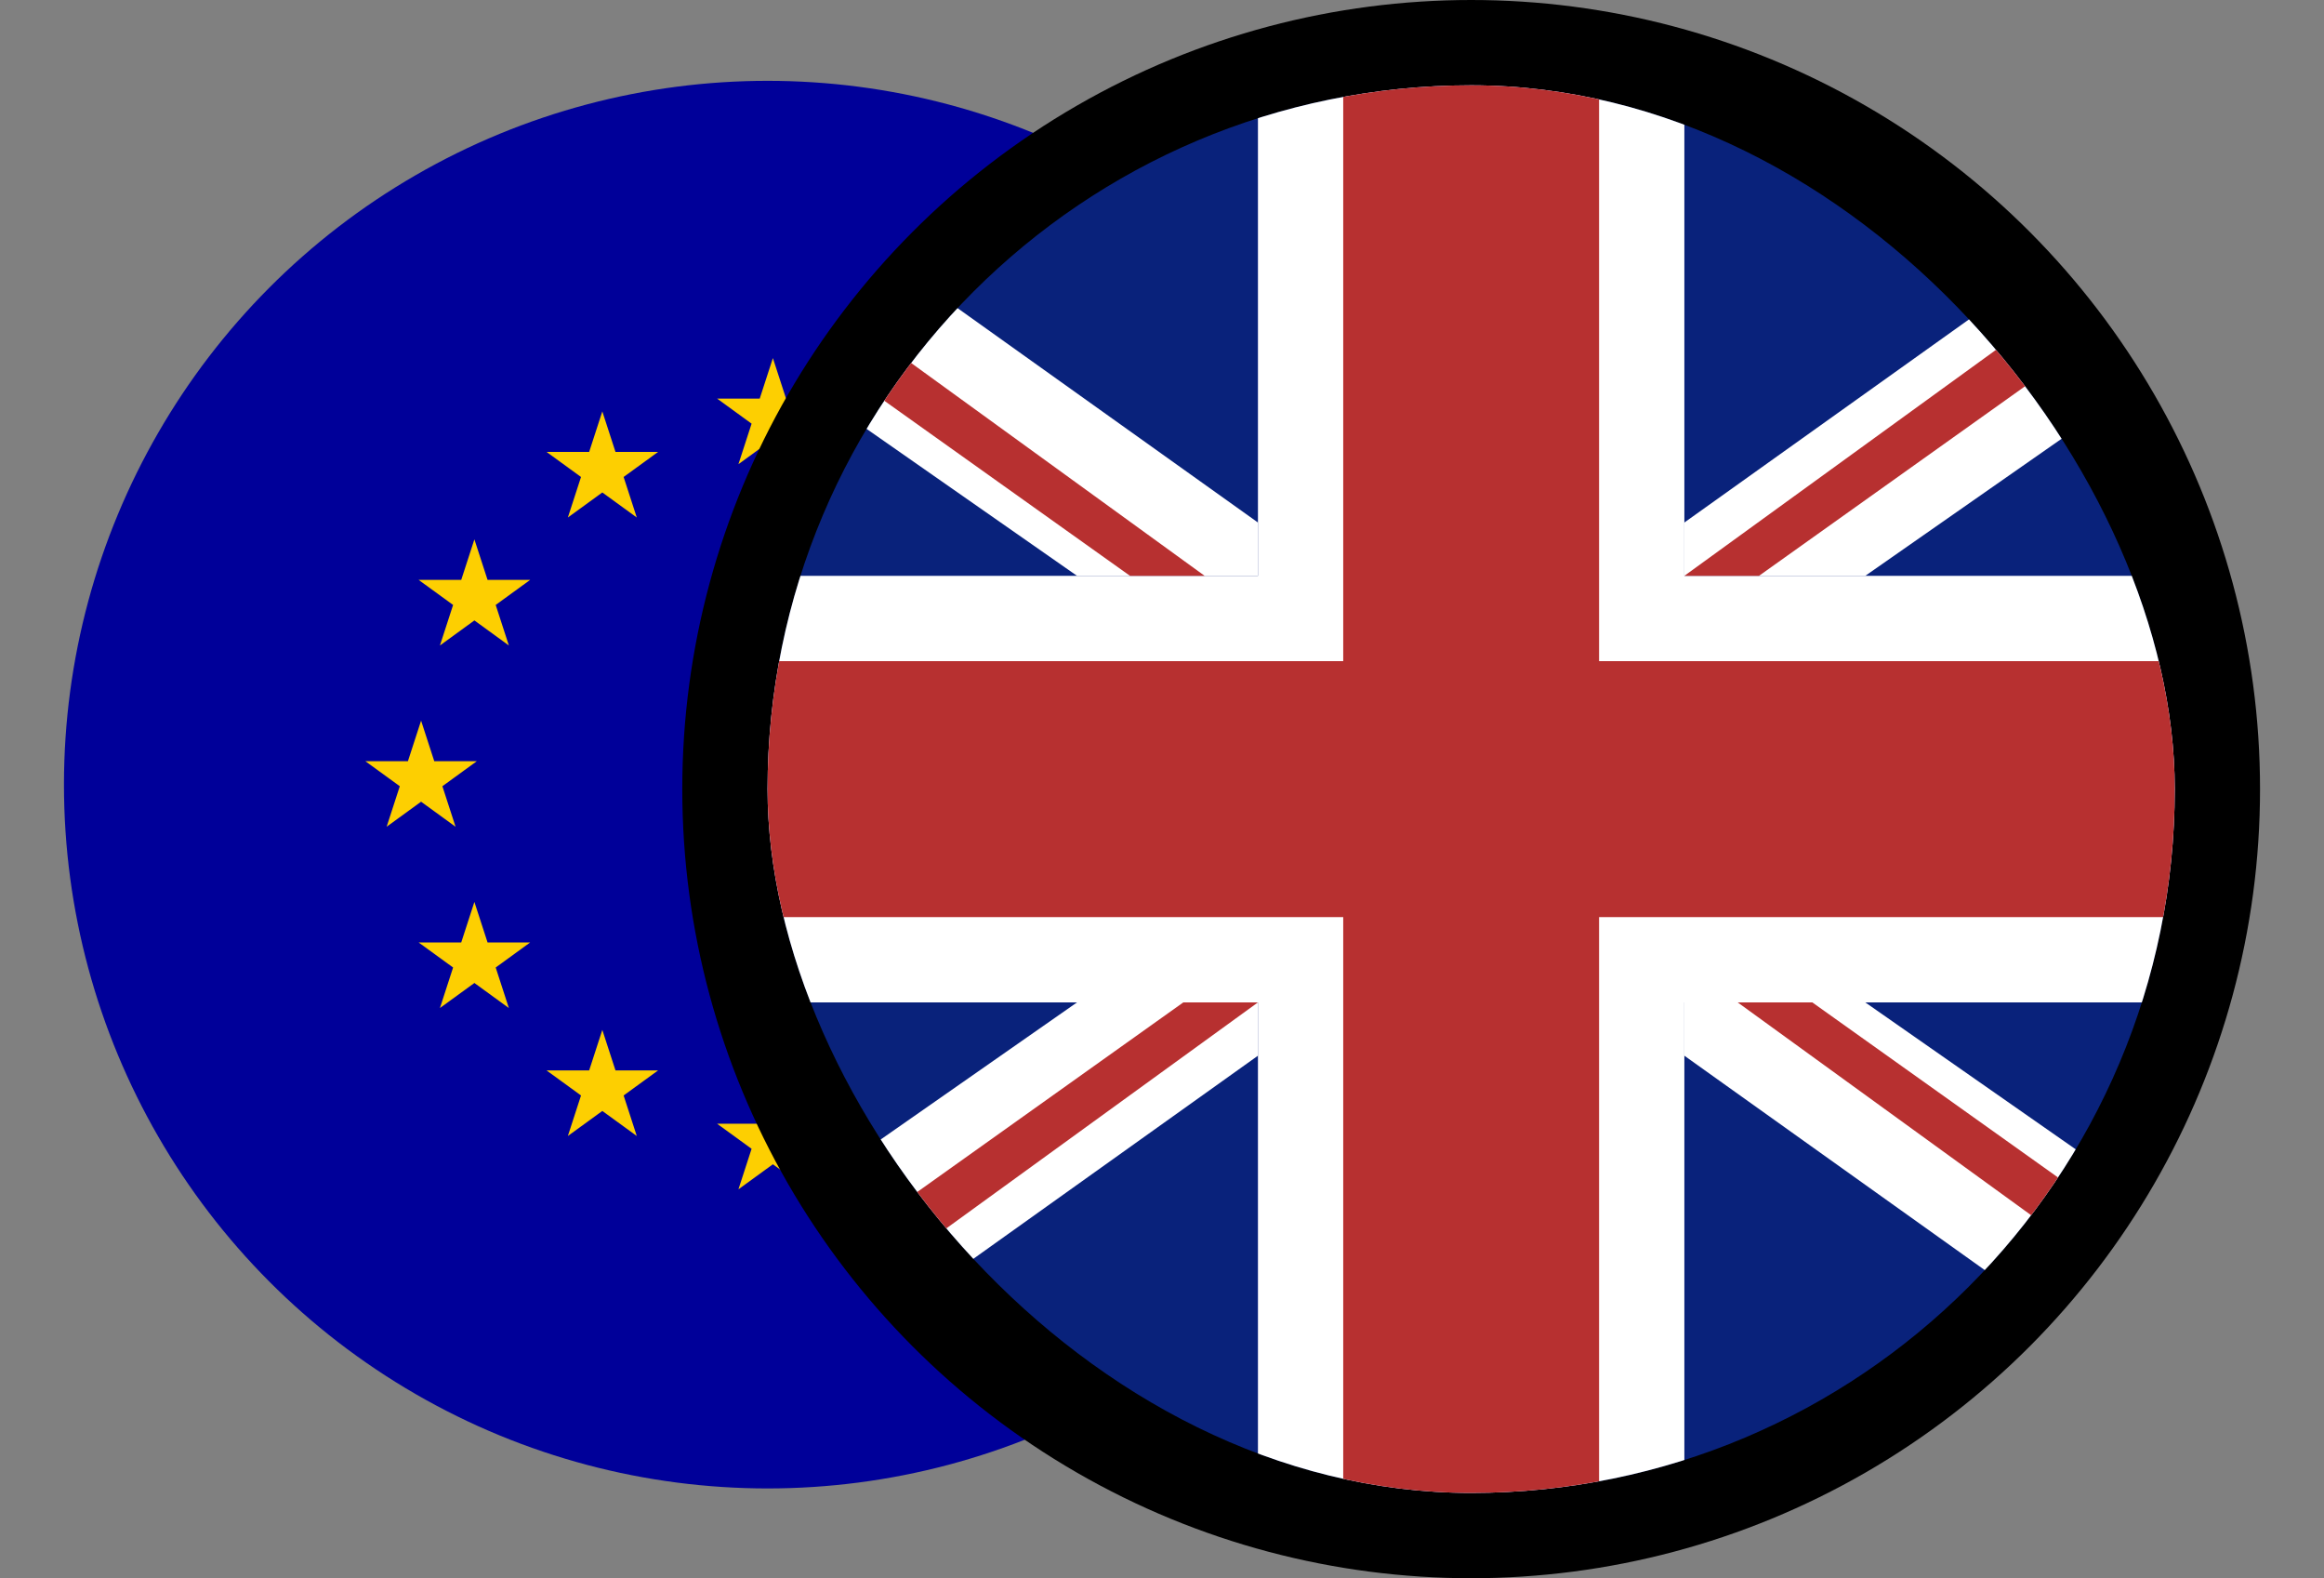 <svg width="218" height="148" viewBox="0 0 218 148" fill="none" xmlns="http://www.w3.org/2000/svg">
<rect x="0" y="0" width="218" height="148" fill="#808080" stroke="none"/>
<circle cx="72" cy="73.58" r="66" fill="#000099"/>
<path d="M72.5 33.58L73.735 37.38H77.731L74.498 39.729L75.733 43.53L72.5 41.181L69.267 43.53L70.502 39.729L67.269 37.38H71.265L72.5 33.58Z" fill="#FDCF01"/>
<path d="M72.5 101.58L73.735 105.38H77.731L74.498 107.729L75.733 111.53L72.5 109.181L69.267 111.53L70.502 107.729L67.269 105.38H71.265L72.5 101.58Z" fill="#FDCF01"/>
<path d="M56.5 38.58L57.735 42.38H61.731L58.498 44.729L59.733 48.53L56.5 46.181L53.267 48.53L54.502 44.729L51.269 42.38H55.265L56.5 38.58Z" fill="#FDCF01"/>
<path d="M56.5 96.58L57.735 100.38H61.731L58.498 102.729L59.733 106.53L56.5 104.181L53.267 106.53L54.502 102.729L51.269 100.38H55.265L56.5 96.58Z" fill="#FDCF01"/>
<path d="M88.5 38.58L89.735 42.38H93.731L90.498 44.729L91.733 48.53L88.5 46.181L85.267 48.53L86.502 44.729L83.269 42.38H87.265L88.5 38.58Z" fill="#FDCF01"/>
<path d="M88.5 96.58L89.735 100.38H93.731L90.498 102.729L91.733 106.53L88.5 104.181L85.267 106.53L86.502 102.729L83.269 100.38H87.265L88.5 96.58Z" fill="#FDCF01"/>
<path d="M100.5 50.58L101.735 54.38H105.731L102.498 56.729L103.733 60.53L100.5 58.181L97.267 60.53L98.502 56.729L95.269 54.38H99.265L100.5 50.58Z" fill="#FDCF01"/>
<path d="M100.5 84.58L101.735 88.38H105.731L102.498 90.729L103.733 94.53L100.5 92.181L97.267 94.53L98.502 90.729L95.269 88.38H99.265L100.5 84.58Z" fill="#FDCF01"/>
<path d="M44.5 50.58L45.735 54.38H49.731L46.498 56.729L47.733 60.53L44.5 58.181L41.267 60.53L42.502 56.729L39.269 54.38H43.265L44.5 50.58Z" fill="#FDCF01"/>
<path d="M44.5 84.58L45.735 88.38H49.731L46.498 90.729L47.733 94.53L44.5 92.181L41.267 94.53L42.502 90.729L39.269 88.38H43.265L44.5 84.58Z" fill="#FDCF01"/>
<path d="M105.5 67.58L106.735 71.38H110.731L107.498 73.729L108.733 77.53L105.5 75.181L102.267 77.53L103.502 73.729L100.269 71.38H104.265L105.5 67.58Z" fill="#FDCF01"/>
<path d="M39.5 67.58L40.735 71.38H44.731L41.498 73.729L42.733 77.53L39.5 75.181L36.267 77.53L37.502 73.729L34.269 71.38H38.265L39.5 67.58Z" fill="#FDCF01"/>
<circle cx="138" cy="74" r="74" fill="black"/>
<g clip-path="url(#clip0_74_4449)">
<rect x="72" y="8" width="132" height="132" rx="66" fill="#09227B"/>
<rect x="118" y="8" width="40" height="132" fill="white"/>
<rect x="72" y="54" width="132" height="40" fill="white"/>
<rect x="126" y="8" width="24" height="132" fill="#B73030"/>
<path d="M174.97 54L238 10V-4H232.286L158 49V54H174.97Z" fill="white"/>
<path d="M165 54L238 2V-4L158 54H165Z" fill="#B73030"/>
<path d="M101.03 54L38 10V-4H43.714L118 49V54H101.03Z" fill="white"/>
<path d="M106 54L33 2V-4L113 54H106Z" fill="#B73030"/>
<rect x="72" y="62" width="132" height="24" fill="#B73030"/>
<path d="M101.03 94L38 138V152H43.714L118 99V94H101.03Z" fill="white"/>
<path d="M111 94L38 146V152L118 94H111Z" fill="#B73030"/>
<path d="M174.97 94L238 138V152H232.286L158 99V94H174.97Z" fill="white"/>
<path d="M170 94L243 146V152L163 94H170Z" fill="#B73030"/>
</g>
<defs>
<clipPath id="clip0_74_4449">
<rect x="72" y="8" width="132" height="132" rx="66" fill="white"/>
</clipPath>
</defs>
</svg>
